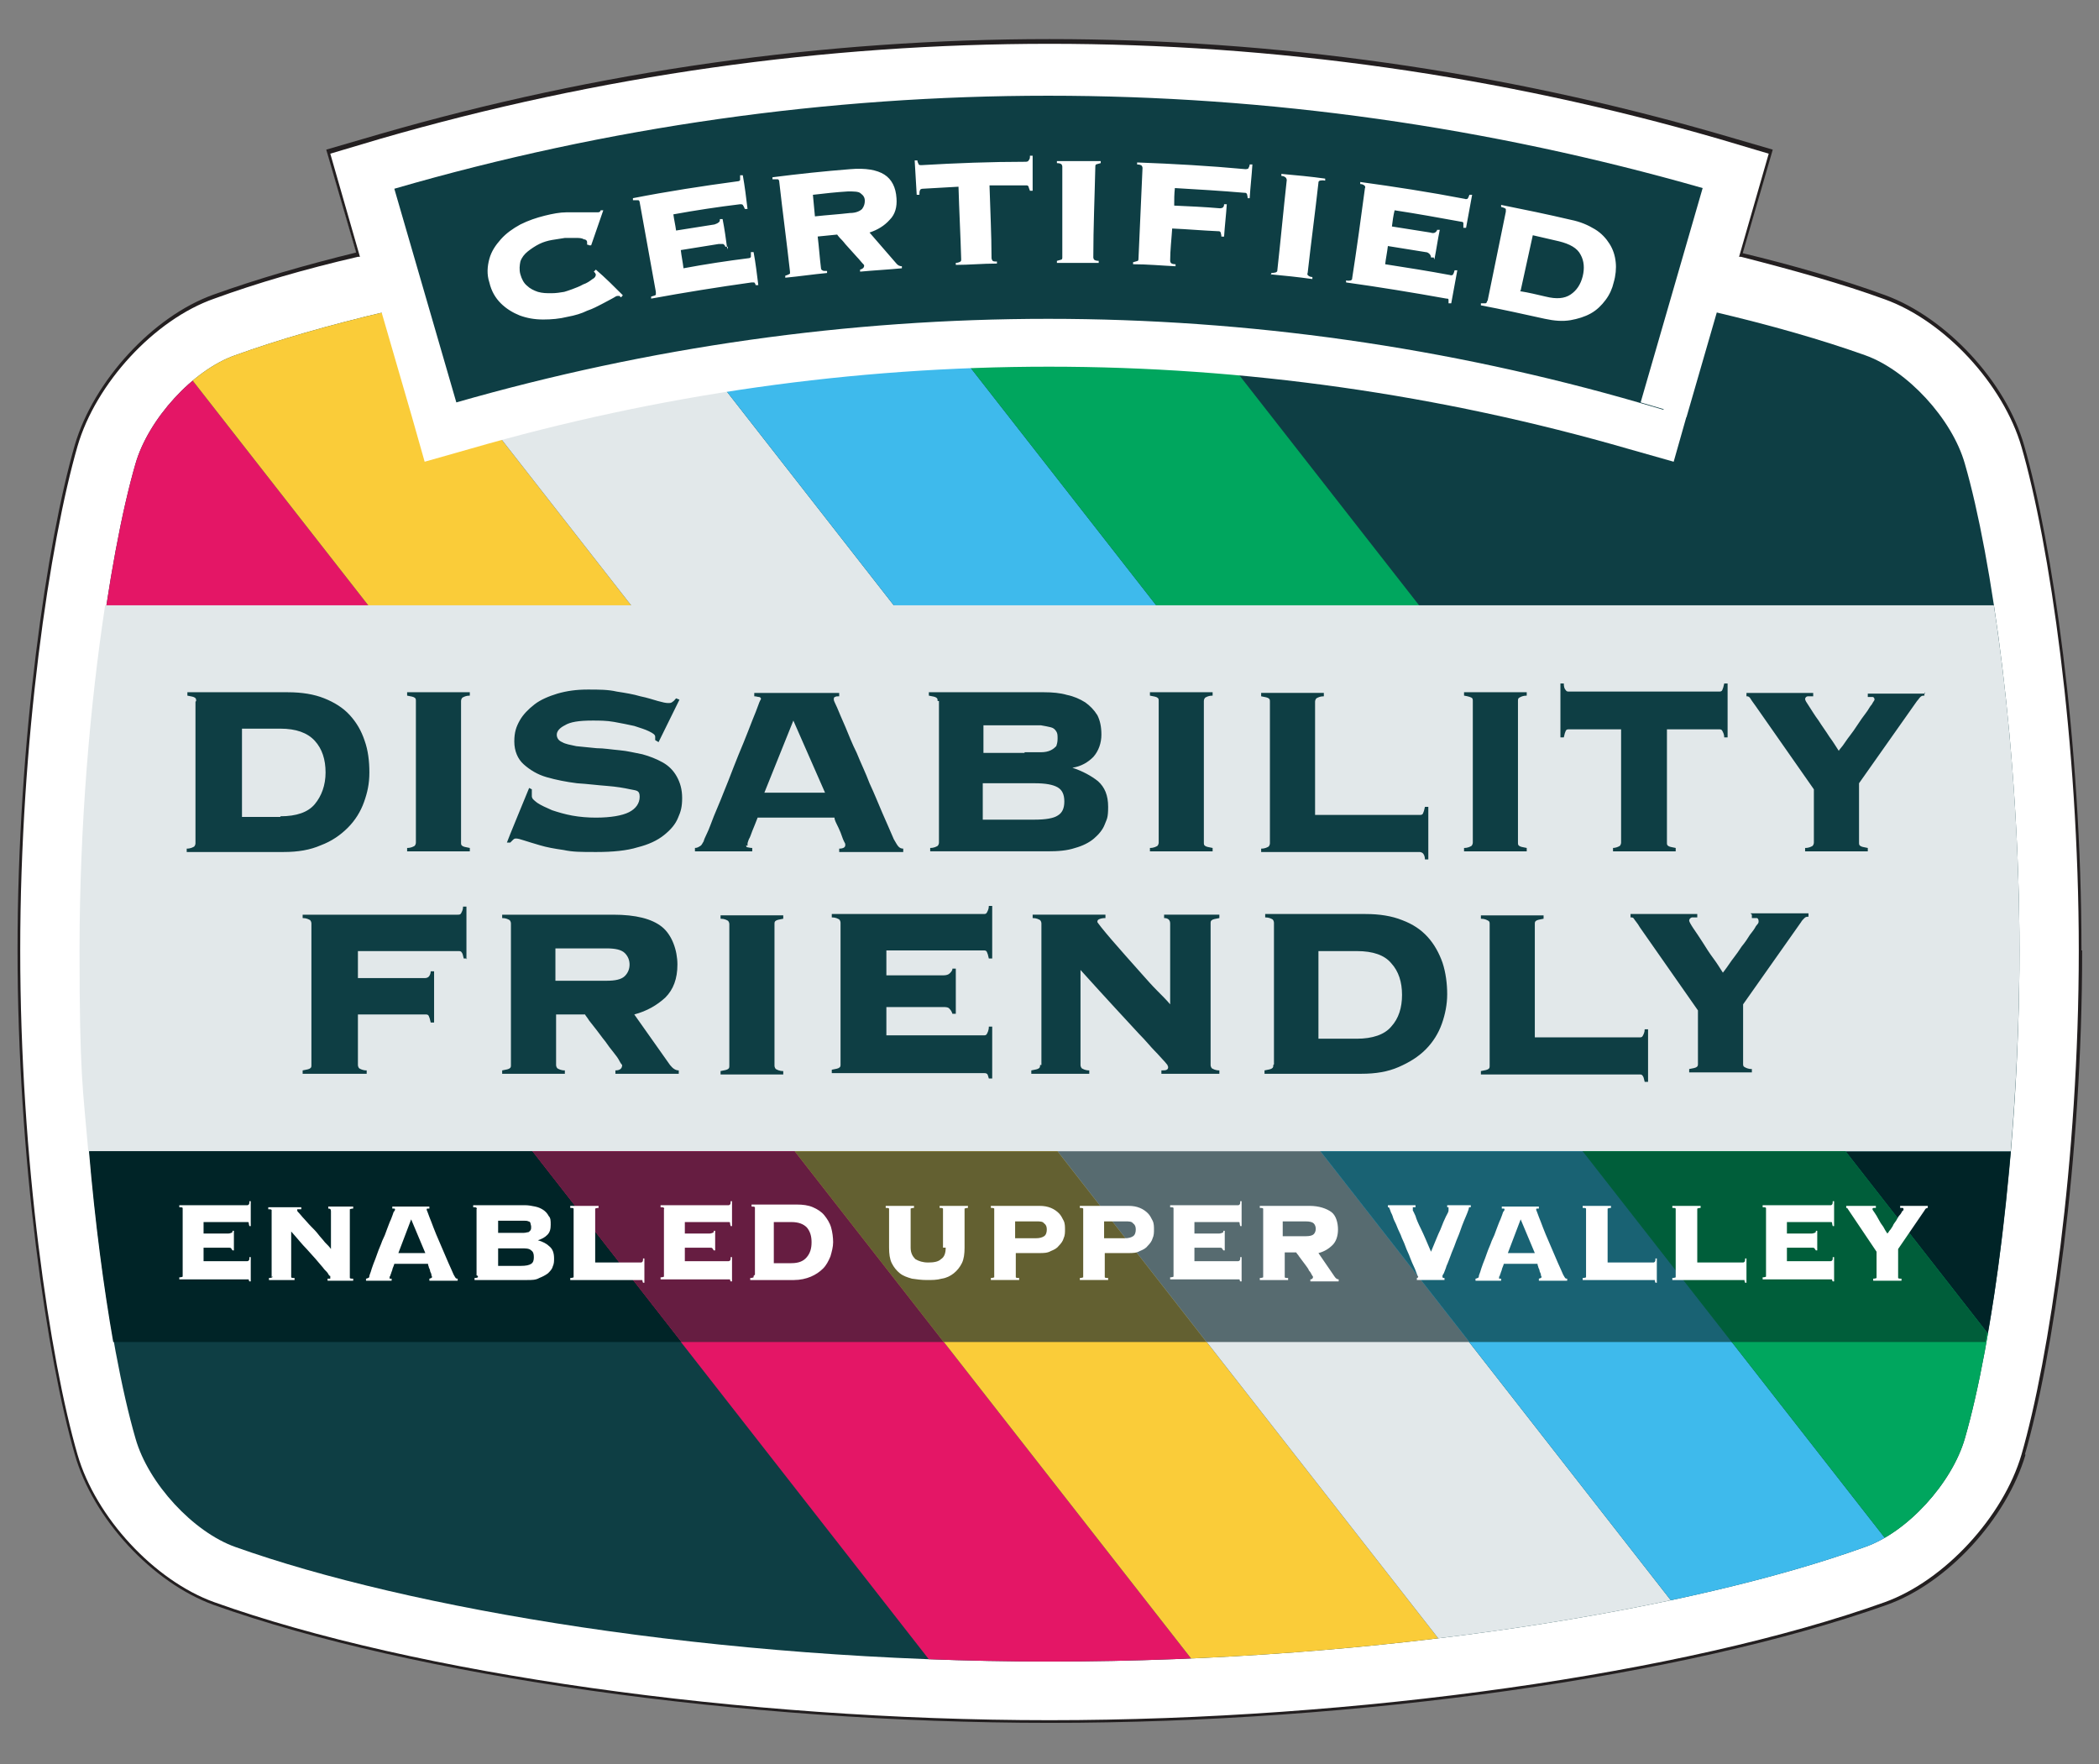 <svg xmlns="http://www.w3.org/2000/svg" xmlns:xlink="http://www.w3.org/1999/xlink" xmlns:i="http://ns.adobe.com/AdobeIllustrator/10.0/" id="Layer_1" data-name="Layer 1" viewBox="0 0 311.4 261.7"><rect x="0" y="0" width="311.4" height="261.7" fill="#808080" stroke="none"/><defs><style>      .cls-1 {        clip-path: url(#clippath);      }      .cls-2 {        fill: none;      }      .cls-2, .cls-3, .cls-4, .cls-5, .cls-6, .cls-7, .cls-8, .cls-9, .cls-10, .cls-11, .cls-12, .cls-13, .cls-14, .cls-15, .cls-16 {        stroke-width: 0px;      }      .cls-3 {        fill: #facc39;      }      .cls-4 {        fill: #3ebaec;      }      .cls-5 {        fill: #e2e8ea;      }      .cls-6 {        fill: #636031;      }      .cls-7 {        fill: #005e3a;      }      .cls-17 {        clip-path: url(#clippath-1);      }      .cls-8 {        fill: #e41666;      }      .cls-9 {        fill: #231f20;      }      .cls-10 {        fill: #661d41;      }      .cls-11 {        fill: #196273;      }      .cls-12 {        fill: #fff;      }      .cls-13 {        fill: #002427;      }      .cls-14 {        fill: #576b70;      }      .cls-15 {        fill: #0e3e44;      }      .cls-16 {        fill: #00a65e;      }    </style><clipPath id="clippath"><rect class="cls-2" x="-.3" y="4.9" width="312" height="252"></rect></clipPath><clipPath id="clippath-1"><path class="cls-2" d="M291.5,213.4c4-13.8,8.1-42.4,8.1-72.3s-4.1-58.5-8.1-72.3c-1.9-6.7-8.6-13.9-14.8-16.1-25.5-9.1-71.3-17-120.9-17s-95.4,7.8-120.9,17c-6.3,2.2-12.9,9.5-14.8,16.1-4,13.8-8.1,42.4-8.1,72.3s4.1,58.5,8.1,72.3c1.9,6.7,8.6,13.9,14.8,16.1,25.5,9.1,71.3,17,120.9,17s95.4-7.8,120.9-17c6.3-2.2,12.9-9.5,14.8-16.1"></path></clipPath></defs><g class="cls-1"><path class="cls-12" d="M308.6,141c0-31.2-4.4-60.7-8.5-74.8-2.7-9.4-11.5-18.9-20.4-22.1-6.3-2.3-13.5-4.4-21.4-6.2l4.4-15.3-7.7-2.2C190.1,1.6,121.3,1.6,56.3,20.4l-7.7,2.2,4.4,15.3c-7.8,1.9-15,4-21.4,6.2-8.9,3.2-17.7,12.7-20.4,22.1-4.1,14.2-8.5,43.6-8.5,74.8s4.4,60.7,8.5,74.8c2.7,9.4,11.5,18.9,20.4,22.1,29.7,10.6,78.3,17.5,124,17.5s94.3-6.9,124-17.5c8.9-3.2,17.7-12.7,20.4-22.1h0c4.1-14.2,8.5-43.6,8.5-74.8"></path></g><path class="cls-9" d="M308.6,141h.2c0-31.2-4.4-60.7-8.5-74.9-2.7-9.5-11.6-19-20.6-22.3-6.3-2.3-13.5-4.4-21.4-6.3v.2c0,0,.2,0,.2,0l4.5-15.5-7.9-2.3c-32.5-9.4-66-14.1-99.4-14.1s-66.9,4.7-99.4,14.1l-7.9,2.3,4.5,15.5h.2c0,0,0-.3,0-.3-7.8,1.9-15,4-21.4,6.3-9,3.2-17.8,12.8-20.6,22.3-4.1,14.2-8.5,43.7-8.5,74.9,0,31.2,4.4,60.7,8.5,74.9,2.7,9.5,11.5,19,20.6,22.3,29.7,10.6,78.4,17.5,124.1,17.5,45.7,0,94.3-6.9,124.1-17.5,9-3.2,17.8-12.8,20.6-22.3h0c0,0-.3,0-.3,0h.2c4.1-14.1,8.5-43.6,8.5-74.8h-.5c0,31.2-4.4,60.6-8.5,74.8h0c0,0,.2,0,.2,0h-.2c-2.7,9.2-11.4,18.7-20.3,21.9-29.6,10.6-78.3,17.5-123.9,17.5-45.6,0-94.3-6.9-123.9-17.5-8.9-3.2-17.6-12.6-20.3-21.9-4.1-14.1-8.5-43.6-8.5-74.8,0-31.2,4.4-60.6,8.5-74.8,2.7-9.3,11.4-18.8,20.3-21.9,6.3-2.3,13.5-4.4,21.3-6.2h.3c0,0-4.4-15.3-4.4-15.3l7.4-2.2c32.5-9.4,65.9-14.1,99.3-14.1s66.8,4.7,99.3,14.1l7.4,2.2-4.4,15.3h.3c7.8,2,15,4,21.3,6.3,8.9,3.2,17.6,12.6,20.3,21.9,4.1,14.1,8.5,43.6,8.5,74.8h.2Z"></path><path class="cls-15" d="M291.5,213.4c4-13.8,8.1-42.4,8.1-72.3s-4.1-58.5-8.1-72.3c-1.9-6.7-8.6-13.9-14.8-16.1-25.5-9.1-71.3-17-120.9-17s-95.4,7.8-120.9,17c-6.3,2.2-12.9,9.5-14.8,16.1-4,13.8-8.1,42.4-8.1,72.3s4.1,58.5,8.1,72.3c1.9,6.7,8.6,13.9,14.8,16.1,25.5,9.1,71.3,17,120.9,17s95.4-7.8,120.9-17c6.3-2.2,12.9-9.5,14.8-16.1"></path><g class="cls-17"><polyline class="cls-8" points="-54.3 .3 164 279.7 203 279.7 -15.3 .3 -54.3 .3"></polyline><polyline class="cls-3" points="-15.3 .3 203 279.7 242 279.7 23.7 .3 -15.3 .3"></polyline><polyline class="cls-5" points="23.7 .3 242 279.7 280.9 279.7 62.7 .3 23.7 .3"></polyline><polyline class="cls-4" points="62.7 .3 280.9 279.7 319.9 279.7 101.6 .3 62.7 .3"></polyline><polyline class="cls-16" points="101.6 .3 319.9 279.7 358.9 279.7 140.6 .3 101.6 .3"></polyline></g><path class="cls-15" d="M246.8,60.9l9.2-31.8,1-3.4-3.4-1c-64.1-18.5-131.9-18.5-196,0l-3.4,1,1,3.4,9.2,31.7,1,3.4,3.4-1c28.3-8.2,57.5-12.3,86.8-12.3s58.6,4.1,86.9,12.3l3.4,1,1-3.4h0Z"></path><path class="cls-12" d="M246.8,60.9l3.4,1,9.2-31.8,2-6.7-6.7-1.9c-32.4-9.3-65.7-14-99-14-33.3,0-66.6,4.7-99,14l-6.7,1.9,1.9,6.7,9.2,31.7,1.9,6.7,6.7-1.9c28-8.1,56.9-12.2,85.9-12.2s58,4.1,86,12.2l6.7,1.9,1.9-6.7-3.4-1-3.4-1-1,3.4,3.4,1,1-3.4-3.4-1c-28.6-8.3-58.2-12.5-87.9-12.5-29.7,0-59.2,4.2-87.8,12.4l-3.4,1,1,3.4,3.4-1-1-3.4-9.2-31.7-1-3.4-3.4,1,1,3.4,3.4-1c31.7-9.2,64.4-13.8,97-13.8,32.7,0,65.3,4.6,97.1,13.7h0l-9.2,31.8,3.4,1h0Z"></path><path class="cls-5" d="M298.3,170.8c.8-9.4,1.3-19.5,1.3-29.8,0-18.7-1.6-36.8-3.8-51.2H15.6c-2.2,14.4-3.8,32.5-3.8,51.2s.5,20.4,1.3,29.8h285.2Z"></path><path class="cls-13" d="M101.1,199.1H16.8c-1.4-8-2.7-17.7-3.6-28.3h65.8l22.1,28.3M294.9,197.8l-21-26.9h24.4c-.9,10-2,19.2-3.4,26.9"></path><polyline class="cls-10" points="140 199.1 101.1 199.1 79 170.8 117.9 170.8 140 199.1"></polyline><polyline class="cls-6" points="179 199.1 140 199.1 117.9 170.8 156.9 170.8 179 199.1"></polyline><polyline class="cls-14" points="218 199.1 179 199.1 156.9 170.8 195.9 170.8 218 199.1"></polyline><polyline class="cls-11" points="257 199.1 218 199.1 195.9 170.8 234.9 170.8 257 199.1"></polyline><path class="cls-7" d="M294.6,199.1h-37.7l-22.1-28.3h39l21,26.9c0,.5-.2.9-.2,1.4"></path><path class="cls-12" d="M220.6,44.7c0,.1,0,.2-.2.3-.1,0-.4,0-.7,0,0,.1,0,.2,0,.3,3.2.6,6.3,1.3,9.5,2,1.4.3,2.6.4,3.8.2,1.1-.2,2.1-.5,3-1,.9-.5,1.6-1.2,2.2-2,.6-.8,1-1.7,1.2-2.6.3-1,.4-2.1.3-3-.1-1-.4-1.9-.9-2.7-.5-.8-1.2-1.6-2.2-2.2-1-.6-2.1-1.1-3.6-1.4-3.4-.8-6.8-1.5-10.3-2.2,0,.1,0,.2,0,.3.4.1.6.2.7.3,0,.1,0,.2,0,.4-.9,4.4-1.8,8.8-2.7,13.2h0ZM225.6,43.1c.6-2.7,1.2-5.5,1.8-8.2,1.3.3,2.6.6,3.9.9,1.6.4,2.7,1,3.2,2,.5.9.6,2,.3,3.2-.3,1.2-.9,2.1-1.8,2.7-.9.6-2.1.7-3.7.3-1.3-.3-2.5-.6-3.8-.8h0ZM212.8,38.5c.3-1.5.5-3,.8-4.4-.1,0-.2,0-.4,0,0,.2-.2.3-.3.4-.2.1-.4.1-.7,0-1.9-.3-3.8-.6-5.7-.9.1-.8.2-1.6.4-2.4,3.3.5,6.6,1.1,9.9,1.7.2,0,.3.1.3.2,0,.1,0,.3,0,.7.1,0,.2,0,.4,0,.3-1.6.6-3.3.9-4.9-.1,0-.2,0-.4,0-.1.3-.2.5-.3.6-.1,0-.2.1-.4,0-5.2-1-10.4-1.8-15.5-2.5,0,.1,0,.2,0,.3.4,0,.6.2.7.3,0,.1.1.2,0,.3-.6,4.5-1.2,8.9-1.9,13.4,0,.1,0,.2-.2.3-.1,0-.3.1-.7,0,0,.1,0,.2,0,.3,5,.7,9.9,1.5,14.9,2.4.2,0,.3,0,.3.2,0,0,0,.2,0,.5.1,0,.2,0,.4,0,.3-1.6.6-3.2.9-4.9-.1,0-.2,0-.4,0-.1.4-.2.6-.3.7-.1,0-.2.1-.4,0-3.2-.6-6.4-1.1-9.6-1.6.1-.9.3-1.8.4-2.7,1.9.3,3.8.6,5.6.9.3,0,.5.2.6.3.1.1.2.3.2.5.1,0,.2,0,.4,0h0ZM188.5,40.7c2.1.2,4.1.4,6.2.7,0-.1,0-.2,0-.3-.4,0-.6-.2-.7-.3,0,0-.1-.2,0-.3.5-4.5,1.1-8.9,1.6-13.4,0-.1,0-.2.2-.3.1,0,.4-.1.8,0,0-.1,0-.2,0-.3-2.1-.3-4.3-.5-6.5-.7,0,.1,0,.2,0,.3.4,0,.6.2.7.3,0,0,.1.2.1.3-.5,4.5-.9,8.9-1.4,13.4,0,.1,0,.2-.2.3,0,0-.3.1-.7.1,0,.1,0,.2,0,.3h0ZM185.4,29.4c.1-1.7.3-3.3.4-5-.1,0-.3,0-.4,0,0,.3-.2.5-.2.6,0,0-.2.1-.4.1-5.4-.5-10.7-.8-16.1-1,0,.1,0,.2,0,.3.4,0,.6.1.7.2,0,0,.1.2.1.3-.2,4.5-.4,9-.6,13.5,0,.1,0,.2-.1.3,0,0-.3.1-.7.2,0,.1,0,.2,0,.3,2.1,0,4.2.2,6.3.3,0-.1,0-.2,0-.3-.4,0-.6-.1-.7-.2,0,0-.1-.2-.1-.3,0-1.6.2-3.2.3-4.8,2.3.1,4.5.3,6.8.4.2,0,.3,0,.4.2,0,.1.1.3.1.6.1,0,.2,0,.4,0,.1-1.6.3-3.2.4-4.8-.1,0-.2,0-.4,0,0,.3-.1.4-.2.5,0,0-.2.1-.4.1-2.3-.2-4.6-.3-6.8-.4,0-.9,0-1.7.1-2.6,3.4.2,6.8.4,10.3.7.2,0,.3,0,.4.2,0,.1.1.3.1.6.1,0,.2,0,.4,0h0ZM156.8,39c2.1,0,4.1,0,6.2,0,0-.1,0-.2,0-.3-.4,0-.6-.1-.7-.2,0,0-.1-.2-.1-.3,0-4.5.2-9,.3-13.5,0-.1,0-.2.1-.3,0,0,.3-.1.7-.2,0-.1,0-.2,0-.3-2.2,0-4.3,0-6.5,0,0,.1,0,.2,0,.3.4,0,.6.1.7.2,0,0,.1.2.1.3,0,4.5,0,9,0,13.5,0,.1,0,.2-.1.3,0,0-.3.1-.7.2,0,.1,0,.2,0,.3h0ZM141.7,39.3c2.1,0,4.1-.2,6.2-.2,0-.1,0-.2,0-.3-.4,0-.6,0-.7-.2,0,0-.1-.2-.1-.3,0-3.6-.2-7.2-.3-10.8,1.8,0,3.6,0,5.4,0,.2,0,.3,0,.4.2,0,.1.1.3.2.6.1,0,.2,0,.4,0,0-1.7,0-3.4,0-5.2-.1,0-.3,0-.4,0,0,.3,0,.5-.2.7,0,.1-.2.2-.4.2-5.2,0-10.4.2-15.5.5-.2,0-.3,0-.4-.1,0-.1-.2-.3-.2-.6-.1,0-.3,0-.4,0,.1,1.7.2,3.4.3,5.1.1,0,.2,0,.4,0,0-.3,0-.5.1-.7,0-.1.2-.2.4-.2,1.8-.1,3.6-.2,5.3-.3.1,3.6.3,7.2.4,10.8,0,.1,0,.2-.1.3,0,0-.3.2-.7.2,0,.1,0,.2,0,.3h0ZM121.2,35.1c1-.1,2-.2,3-.3,0,0,.2.3.4.5.2.2.5.5.8.9.3.3.6.7.9,1,.3.3.6.7.9,1,.3.3.5.6.7.8.2.2.3.3.3.4,0,.3-.2.5-.6.6,0,.1,0,.2,0,.3,2.1-.2,4.2-.3,6.2-.5,0-.1,0-.2,0-.3-.3,0-.6-.1-.9-.5-1.3-1.5-2.6-3-3.9-4.5,1.2-.4,2.2-1,3-1.9.8-.8,1.1-1.9,1-3.2-.1-1.6-.7-2.8-1.8-3.5-1.1-.7-2.8-1-5.1-.8-3.8.3-7.6.7-11.5,1.2,0,.1,0,.2,0,.3.4,0,.7,0,.8,0,.1,0,.2.2.2.3.5,4.5,1.1,8.9,1.6,13.4,0,.1,0,.2,0,.3,0,0-.3.2-.7.3,0,.1,0,.2,0,.3,2.1-.2,4.1-.5,6.2-.7,0-.1,0-.2,0-.3-.4,0-.6,0-.7-.1-.1,0-.2-.2-.2-.3-.2-1.6-.3-3.2-.5-4.8h0ZM120.9,32.1c-.1-1.1-.2-2.1-.3-3.2,1.7-.2,3.5-.4,5.2-.5.9,0,1.6,0,1.9.3.4.3.6.6.6,1.1,0,.4-.1.8-.4,1.2-.3.3-.9.6-1.8.6-1.7.2-3.4.3-5.2.5h0ZM107.9,37c-.2-1.5-.4-3-.7-4.5-.1,0-.2,0-.4,0,0,.2,0,.4-.2.5-.1.1-.3.2-.6.3-1.9.3-3.8.6-5.7.9-.1-.8-.3-1.6-.4-2.4,3.3-.6,6.6-1.1,9.9-1.5.2,0,.3,0,.4.1,0,0,.2.3.3.6.1,0,.2,0,.4,0-.2-1.7-.4-3.3-.7-5-.1,0-.3,0-.4,0,0,.3,0,.6,0,.7,0,.1-.2.2-.4.2-5.2.7-10.4,1.5-15.5,2.5,0,.1,0,.2,0,.3.4,0,.7,0,.8,0,.1,0,.2.2.2.3.8,4.4,1.6,8.8,2.4,13.3,0,.1,0,.2,0,.4,0,.1-.3.2-.7.3,0,.1,0,.2,0,.3,4.9-.9,9.9-1.7,14.9-2.4.2,0,.3,0,.4,0,0,0,.2.2.2.4.1,0,.2,0,.4,0-.2-1.6-.4-3.3-.7-4.9-.1,0-.2,0-.4,0,0,.4,0,.6,0,.7,0,.1-.2.2-.3.2-3.2.4-6.5.9-9.7,1.5-.1-.9-.3-1.8-.4-2.7,1.9-.3,3.8-.6,5.6-.9.3,0,.5,0,.7,0,.1.1.3.2.3.4.1,0,.2,0,.4,0h0ZM87.7,36.4c.6-1.7,1.2-3.5,1.8-5.2-.1,0-.2,0-.4,0,0,.2-.2.3-.4.3-.2,0-.4,0-.8,0-.4,0-.8,0-1.5,0-.7,0-1.4,0-2.4,0-.9,0-2,.2-3.2.5-1.2.3-2.4.7-3.6,1.3-1.1.6-2.1,1.3-2.9,2.2-.8.9-1.4,1.8-1.7,2.9-.3,1.1-.4,2.3,0,3.5.3,1.3.9,2.3,1.7,3.1.8.8,1.8,1.4,2.8,1.8,1.1.4,2.2.6,3.5.6,1.2,0,2.4-.1,3.6-.4,1.1-.2,2.1-.5,2.9-.9.9-.3,1.6-.7,2.2-1,.6-.3,1.1-.6,1.5-.8.4-.2.6-.4.8-.4,0,0,.2,0,.3,0l.2.2c.1,0,.2-.2.3-.3-1.3-1.3-2.6-2.6-4-3.8,0,0-.2.2-.3.3l.2.2c0,0,0,.1.1.2,0,.2-.1.5-.5.7-.4.3-.8.6-1.4.8-.5.3-1.1.5-1.6.7-.5.2-.9.3-1.2.4-.6.1-1.2.2-1.9.2-.7,0-1.3,0-2-.2-.6-.2-1.2-.5-1.6-.9-.5-.4-.8-1-1-1.7-.2-.7-.1-1.4,0-1.9.2-.6.6-1.1,1.1-1.5.5-.4,1.1-.8,1.7-1.1.6-.3,1.3-.5,1.9-.6.7-.1,1.3-.2,1.9-.3.6,0,1.2,0,1.6,0,.5,0,.9,0,1.2.2.3,0,.5.2.5.4,0,0,0,.2,0,.2v.2c.1,0,.2,0,.3.1h0Z"></path><path class="cls-15" d="M69.2,142.3v-7.8h-.5c0,.5-.2.8-.3,1-.1.2-.3.2-.5.2h-23v.5c.6,0,.9.2,1.1.3.1.1.2.3.2.5v21c0,.2,0,.4-.2.5-.1.1-.5.2-1.1.3v.5h9.5v-.5c-.6,0-.9-.2-1.1-.3-.1-.1-.2-.3-.2-.5v-7.5h10c.2,0,.4,0,.5.2.1.2.2.5.3,1h.5v-7.6h-.5c0,.4-.2.7-.3.8-.1.1-.3.2-.5.2h-10v-4h14.9c.2,0,.4,0,.5.2.1.1.2.4.3.9h.5ZM82.4,145.7v-5h7.6c1.3,0,2.2.2,2.7.7s.7,1.1.7,1.7-.2,1.2-.7,1.7c-.5.5-1.4.7-2.7.7h-7.6ZM82.4,150.5h4.4c0,.1.3.4.6.9.3.4.7.9,1.1,1.4.4.5.8,1.1,1.3,1.7.4.6.8,1.1,1.2,1.6s.7.9.9,1.3c.2.4.4.6.4.6,0,.5-.3.8-1,.8v.5h9.4v-.5c-.5,0-.9-.3-1.3-.8l-5.3-7.5c1.9-.5,3.4-1.4,4.6-2.5,1.2-1.2,1.8-2.8,1.8-4.9s-.8-4.4-2.3-5.6c-1.5-1.2-3.9-1.8-7.2-1.8h-16.5v.5c.6,0,.9.2,1.1.3.1.1.2.3.2.5v21c0,.2,0,.4-.2.5-.1.1-.5.2-1.1.3v.5h9.3v-.5c-.6,0-.9-.2-1.1-.3-.1-.1-.2-.3-.2-.5v-7.6h0ZM106.9,159.4h9.3v-.5c-.6,0-.9-.2-1.1-.3-.1-.1-.2-.3-.2-.5v-21c0-.2,0-.4.2-.5.1-.1.5-.2,1.1-.3v-.5h-9.3v.5c.6,0,.9.2,1.1.3.1.1.2.3.2.5v21c0,.2,0,.4-.2.5-.1.1-.5.2-1.1.3v.5h0ZM141.8,150.7v-7h-.5c0,.3-.2.5-.4.7-.2.2-.5.3-1,.3h-8.4v-3.7h14.4c.2,0,.4,0,.5.2.1.2.2.5.3,1h.5v-7.8h-.5c0,.5-.2.8-.3,1-.1.2-.3.2-.5.2h-22.5v.5c.6,0,.9.2,1.1.3.1.1.2.3.2.5v21c0,.2,0,.4-.2.5-.1.1-.5.2-1.1.3v.5h22.5c.2,0,.4,0,.5.1.1,0,.2.3.3.7h.5v-7.7h-.5c0,.6-.2.9-.3,1.1-.1.2-.3.2-.5.2h-14.4v-4.2h8.4c.4,0,.8,0,1,.3.2.2.3.4.4.7h.5ZM154.3,158c0,.2,0,.4-.2.5-.1.1-.5.2-1.1.3v.5h8.6v-.5c-.6,0-.9-.2-1.1-.3-.1-.1-.2-.3-.2-.5v-14.1c2,2.2,3.7,4.1,5.1,5.6,1.4,1.5,2.6,2.8,3.6,3.9,1,1,1.7,1.9,2.3,2.5.6.6,1,1.1,1.3,1.4.3.3.5.6.6.7,0,.1.1.2.1.3,0,.1,0,.3-.2.4s-.4.1-.8.1v.5h8.6v-.5c-.6,0-.9-.2-1.1-.3-.1-.1-.2-.3-.2-.5v-21c0-.2,0-.4.2-.5.1-.1.5-.2,1.1-.3v-.5h-8.2v.5c.6,0,.9.3.9.8v12c-.5-.6-1.2-1.3-1.9-2-.8-.8-1.5-1.6-2.3-2.5-.8-.9-1.6-1.8-2.4-2.7-.8-.9-1.5-1.7-2.1-2.4-.6-.7-1.1-1.3-1.5-1.8-.4-.5-.6-.8-.6-.8,0-.1,0-.3.2-.4.2-.1.5-.2,1-.2v-.5h-10.8v.5c.6,0,.9.2,1.1.3.1.1.2.3.2.5v21h0ZM195.6,154.1v-13h5.7c2.4,0,4.1.6,5.1,1.8,1.1,1.2,1.6,2.8,1.6,4.7s-.5,3.5-1.6,4.7c-1,1.2-2.8,1.8-5.1,1.8h-5.7ZM188.9,158c0,.2,0,.4-.2.5-.1.1-.5.2-1.1.3v.5h14.4c2.1,0,3.9-.3,5.5-1,1.6-.7,2.9-1.5,4-2.6,1.1-1.1,1.9-2.4,2.4-3.8.5-1.4.8-2.9.8-4.4s-.2-3.2-.7-4.7c-.5-1.4-1.2-2.7-2.2-3.8-1-1.1-2.2-1.9-3.8-2.5-1.5-.6-3.3-.9-5.4-.9h-14.9v.5c.6,0,.9.2,1.1.3.1.1.2.3.2.5v21h0ZM227.7,153.9v-16.8c0-.2,0-.4.2-.5.1-.1.5-.2,1.1-.3v-.5h-9.3v.5c.6,0,.9.2,1.1.3s.2.3.2.5v21c0,.2,0,.4-.2.5-.1.1-.5.2-1.1.3v.5h23.5c.2,0,.4,0,.5.2.1.1.2.4.3.9h.5v-7.8h-.5c0,.5-.2.8-.3,1-.1.2-.3.2-.5.2h-15.5ZM259.9,135.7v.5c.2,0,.4,0,.7,0,.2,0,.3.2.3.5s-.1.3-.4.7c-.2.4-.5.8-.9,1.3-.3.5-.7,1.1-1.2,1.7-.4.6-.8,1.2-1.2,1.7-.4.5-.7,1-1,1.4-.3.4-.5.7-.6.8-.4-.6-.8-1.3-1.4-2.1-.6-.8-1.1-1.6-1.6-2.4-.5-.8-1-1.5-1.4-2.1-.4-.6-.6-1-.6-1.1,0-.2.1-.4.4-.5.2,0,.5,0,.8,0v-.5h-9.9v.5c.2,0,.4,0,.5.2.1.2.5.6.9,1.3l8.6,12.3v7.9c0,.2,0,.4-.2.5-.1.1-.5.2-1.1.3v.5h9.3v-.5c-.6,0-.9-.2-1.1-.3s-.2-.3-.2-.5v-8.8l8.6-12.2c.1-.2.3-.4.5-.6.2-.2.4-.2.6-.2v-.5h-8.6ZM41.6,121.1c2.4,0,4.1-.6,5.1-1.8,1-1.2,1.6-2.8,1.6-4.7s-.5-3.5-1.6-4.7c-1.1-1.2-2.8-1.8-5.1-1.8h-5.7v13.1h5.7ZM29.1,104c0-.2,0-.4-.2-.5-.1-.1-.5-.2-1.1-.3v-.5h14.9c2.1,0,3.9.3,5.4.9,1.5.6,2.8,1.4,3.8,2.5,1,1.1,1.7,2.3,2.2,3.8.5,1.4.7,3,.7,4.7s-.3,3-.8,4.4c-.5,1.4-1.3,2.7-2.4,3.8-1.1,1.1-2.4,2-4,2.6-1.6.7-3.4,1-5.5,1h-14.4v-.5c.6,0,.9-.2,1.1-.3.1-.1.2-.3.2-.5v-21h0ZM60.4,125.8c.6,0,.9-.2,1.1-.3.1-.1.2-.3.2-.5v-21c0-.2,0-.4-.2-.5-.1-.1-.5-.2-1.1-.3v-.5h9.3v.5c-.6,0-.9.2-1.1.3-.1.1-.2.3-.2.5v21c0,.2,0,.4.2.5.1.1.5.2,1.1.3v.5h-9.3v-.5h0ZM78.9,117.2c0,.2,0,.5,0,.9s.3.6.8,1c.6.4,1.3.7,2.2,1.1.9.3,1.9.6,3,.8,1.1.2,2.3.3,3.5.3,2.2,0,3.9-.3,4.9-.8,1-.5,1.6-1.3,1.6-2.3s-.5-.9-1.4-1.1c-.9-.2-2.1-.4-3.4-.5-1.4-.1-2.9-.3-4.5-.4-1.6-.2-3.1-.5-4.5-.9-1.4-.4-2.5-1.1-3.4-1.9-.9-.8-1.4-2-1.4-3.4s.3-2.2.8-3.1c.5-.9,1.3-1.7,2.2-2.4.9-.7,2.1-1.2,3.4-1.6,1.4-.4,2.8-.6,4.5-.6s3,0,4.3.3c1.3.2,2.5.4,3.5.7,1,.2,1.9.5,2.6.7.7.2,1.2.3,1.5.3s.5,0,.7-.2c.2-.1.3-.3.5-.5l.5.2-3.1,6.3-.5-.3v-.5c0-.3-.3-.5-.9-.8-.6-.3-1.3-.5-2.2-.8-.9-.2-1.9-.4-3-.6-1.1-.2-2.2-.2-3.2-.2-2,0-3.3.2-4.1.7-.8.4-1.2.9-1.2,1.4s.3.9.8,1.1c.5.3,1.2.4,2.1.6.9.1,1.9.2,3,.3,1.1,0,2.2.2,3.4.3,1.2.1,2.3.4,3.4.6,1.1.3,2.1.7,3,1.2.9.5,1.6,1.2,2.1,2.1.5.9.8,1.9.8,3.2s-.2,2-.6,2.9c-.4,1-1.1,1.8-2.1,2.6-1,.8-2.3,1.4-3.9,1.8-1.6.5-3.7.7-6.1.7s-3.5,0-4.9-.3c-1.4-.2-2.5-.4-3.5-.7-1-.3-1.7-.5-2.3-.7-.6-.2-1-.3-1.2-.3s-.3,0-.5.2-.3.3-.4.4h-.5c0-.1,3.3-8.1,3.3-8.1l.4.2h0ZM110.7,125.4c0,.1,0,.3.2.3.1,0,.3.1.7.1v.5h-8.5v-.5c.4,0,.6-.2.8-.3.2-.1.3-.4.5-.7,0-.1.2-.6.5-1.2s.6-1.5,1-2.5c.4-1,.9-2.1,1.4-3.4.5-1.2,1-2.5,1.5-3.8.5-1.3,1-2.5,1.5-3.7.5-1.2.9-2.3,1.3-3.3.4-1,.7-1.7.9-2.3.2-.6.4-.9.4-.9,0-.1-.1-.3-.3-.3-.2,0-.4-.1-.7-.1v-.5h12.6v.5c-.3,0-.5,0-.6.1-.2,0-.2.2-.2.4s.2.5.5,1.2c.3.7.7,1.7,1.2,2.8.5,1.2,1,2.5,1.7,3.9.6,1.5,1.3,2.9,1.9,4.5.7,1.5,1.3,3,1.9,4.4.6,1.4,1.2,2.7,1.7,3.9.3.5.5.9.7,1.1.2.2.4.3.7.3v.5h-9.5v-.5c.6,0,.9-.2.9-.5s0-.2-.2-.6c-.2-.4-.3-.8-.5-1.3-.2-.5-.4-.9-.6-1.3-.2-.4-.3-.7-.3-.9h-11.4c-.3.8-.6,1.5-.8,2-.2.5-.3.9-.5,1.2-.1.3-.2.5-.2.7,0,.1,0,.2,0,.3h0ZM122.4,117.6l-4.7-10.7-4.3,10.7h9ZM153.5,121.6c1.6,0,2.8-.2,3.4-.6.7-.4,1-1.1,1-2.1s-.3-1.7-1-2.1c-.7-.4-1.8-.6-3.4-.6h-7.7v5.4h7.7ZM152,111.6c1,0,1.8,0,2.4,0,.6,0,1.1-.1,1.5-.3.4-.2.6-.4.8-.6.1-.3.2-.6.2-1.1s0-.8-.2-1.1c-.2-.3-.4-.5-.8-.6-.4-.1-.9-.2-1.5-.3-.6,0-1.4,0-2.4,0h-6.1v4.1h6.1ZM139.1,104c0-.2,0-.4-.2-.5-.1-.1-.5-.2-1.1-.3v-.5h17.1c1.2,0,2.4.1,3.4.4,1,.2,1.9.6,2.7,1.1.7.5,1.3,1.1,1.8,1.9.4.8.6,1.7.6,2.9s-.4,2.4-1.2,3.3c-.8.8-1.8,1.4-3.1,1.6h0c1.5.5,2.8,1.2,3.8,2,1,.9,1.5,2.1,1.5,3.8s-.2,1.8-.5,2.6-.9,1.5-1.6,2.1c-.7.6-1.7,1.1-2.8,1.4-1.2.4-2.5.5-4.1.5h-17.4v-.5c.6,0,.9-.2,1.1-.3.1-.1.2-.3.2-.5v-21h0ZM170.6,125.8c.6,0,.9-.2,1.1-.3.1-.1.2-.3.2-.5v-21c0-.2,0-.4-.2-.5-.1-.1-.5-.2-1.1-.3v-.5h9.3v.5c-.6,0-.9.2-1.1.3-.1.1-.2.3-.2.5v21c0,.2,0,.4.2.5.1.1.5.2,1.1.3v.5h-9.3v-.5h0ZM210.6,120.9c.2,0,.4,0,.5-.2.1-.2.2-.5.3-1h.5v7.8h-.5c0-.5-.2-.8-.3-.9-.1-.1-.3-.2-.5-.2h-23.5v-.5c.6,0,.9-.2,1.1-.3.1-.1.2-.3.2-.5v-21c0-.2,0-.4-.2-.5-.1-.1-.5-.2-1.1-.3v-.5h9.3v.5c-.6,0-.9.2-1.1.3-.1.1-.2.3-.2.5v16.8h15.5ZM217.2,125.8c.6,0,.9-.2,1.1-.3.1-.1.2-.3.2-.5v-21c0-.2,0-.4-.2-.5s-.5-.2-1.1-.3v-.5h9.3v.5c-.6,0-.9.2-1.1.3s-.2.3-.2.5v21c0,.2,0,.4.2.5.1.1.5.2,1.1.3v.5h-9.3v-.5h0ZM239.2,125.8c.6,0,.9-.2,1.1-.3.1-.1.2-.3.2-.5v-16.8h-7.7c-.2,0-.4,0-.5.2-.1.2-.2.5-.3,1h-.5v-8h.5c0,.5.1.8.3,1,.1.2.3.2.5.2h22.2c.2,0,.4,0,.5-.2.1-.2.2-.5.3-1h.5v8h-.5c0-.5-.2-.8-.3-1-.1-.2-.3-.2-.5-.2h-7.7v16.8c0,.2,0,.4.2.5.1.1.5.2,1.1.3v.5h-9.3v-.5h0ZM285.5,102.7v.5c-.2,0-.4,0-.6.2-.2.2-.3.4-.5.6l-8.6,12.2v8.8c0,.2,0,.4.2.5.1.1.5.2,1.1.3v.5h-9.3v-.5c.6,0,.9-.2,1.1-.3.1-.1.2-.3.2-.5v-7.9l-8.6-12.3c-.5-.7-.8-1.1-.9-1.3-.2-.2-.3-.2-.5-.2v-.5h9.9v.5c-.3,0-.5,0-.8,0-.2,0-.4.2-.4.4s.2.5.6,1.1c.4.6.8,1.3,1.4,2.1.5.8,1.1,1.6,1.6,2.4.6.8,1,1.5,1.4,2.1,0-.1.3-.4.6-.8.3-.4.6-.9,1-1.4s.8-1.1,1.2-1.7c.4-.6.8-1.2,1.2-1.7s.6-1,.9-1.3c.2-.4.4-.6.4-.7,0-.2-.1-.4-.3-.4-.2,0-.4,0-.7,0v-.5h8.5Z"></path><path class="cls-12" d="M34.7,185.9v-3.3h-.2c0,.1,0,.3-.2.3,0,0-.2.1-.4.1h-3.7v-1.7h6.5c.1,0,.2,0,.2.1,0,0,0,.2.1.5h.2v-3.7h-.2c0,.2,0,.4-.1.5,0,0-.1.1-.2.1h-10.1v.3c.3,0,.4,0,.5.1,0,0,0,.1,0,.2v9.8c0,0,0,.2,0,.2,0,0-.2.1-.5.1v.3h10.1c.1,0,.2,0,.2,0,0,0,0,.2.1.3h.2v-3.6h-.2c0,.3,0,.4-.1.5,0,0-.1.1-.2.1h-6.5v-2h3.7c.2,0,.3,0,.4.1,0,0,.1.2.2.3h.2ZM40.4,189.3c0,0,0,.2,0,.2,0,0-.2.1-.5.1v.3h3.8v-.3c-.3,0-.4,0-.5-.1,0,0,0-.1,0-.2v-6.6c.9,1,1.6,1.9,2.3,2.6.6.7,1.2,1.3,1.6,1.8.4.5.8.9,1,1.2.3.3.5.5.6.7.1.2.2.3.3.3v.2c0,0,0,.2,0,.2,0,0-.2,0-.4,0v.3h3.8v-.3c-.3,0-.4,0-.5-.1,0,0,0-.1,0-.2v-9.8c0,0,0-.2,0-.2s.2-.1.5-.1v-.3h-3.7v.3c.3,0,.4.1.4.4v5.6c-.2-.3-.5-.6-.9-1-.3-.4-.7-.8-1-1.2s-.7-.8-1.1-1.2c-.4-.4-.7-.8-1-1.1-.3-.3-.5-.6-.7-.8-.2-.2-.3-.3-.3-.4v-.2c.2,0,.3,0,.6,0v-.3h-4.9v.3c.3,0,.4,0,.5.1,0,0,0,.1,0,.2v9.8h0ZM57.9,189.3c0,0,0-.2.1-.3,0-.1.1-.3.2-.6,0-.2.2-.5.3-.9h5c0,0,0,.2.1.4,0,.2.2.4.2.6,0,.2.2.4.2.6,0,.2.1.3.1.3,0,.2-.1.2-.4.3v.3h4.2v-.3c-.1,0-.2,0-.3-.1,0,0-.2-.3-.3-.5-.2-.5-.5-1.1-.8-1.8-.3-.7-.6-1.4-.9-2.1-.3-.7-.6-1.4-.9-2.1-.3-.7-.5-1.3-.7-1.8-.2-.5-.4-1-.5-1.3-.1-.3-.2-.5-.2-.5,0-.1,0-.2.1-.2,0,0,.2,0,.3,0v-.3h-5.5v.3c0,0,.2,0,.3,0,0,0,.1,0,.1.1s0,.2-.2.4c-.1.3-.2.6-.4,1.1-.2.4-.4,1-.6,1.5-.2.6-.4,1.1-.7,1.7-.2.6-.5,1.2-.7,1.8-.2.6-.4,1.1-.6,1.6-.2.5-.3.9-.4,1.2-.1.3-.2.5-.2.6,0,.2-.1.3-.2.3,0,0-.2.1-.3.1v.3h3.8v-.3c-.2,0-.3,0-.3,0v-.2c0,0,0-.1,0-.1h0ZM59.1,185.9l1.9-5,2.1,5h-3.9ZM73.9,187.7v-2.5h3.4c.7,0,1.2,0,1.5.3.3.2.4.5.4,1s-.1.8-.4,1c-.3.2-.8.3-1.5.3h-3.4ZM73.9,183v-1.9h2.7c.4,0,.8,0,1.1,0,.3,0,.5,0,.7.1.2,0,.3.2.3.3,0,.1.1.3.1.5s0,.4-.1.5c0,.1-.2.2-.3.3-.2,0-.4.1-.7.1-.3,0-.6,0-1.1,0h-2.7ZM70.9,189.3c0,0,0,.2,0,.2,0,0-.2.1-.5.1v.3h7.8c.7,0,1.3,0,1.8-.3.5-.2.9-.4,1.3-.7.3-.3.6-.6.7-1,.2-.4.2-.8.2-1.2,0-.8-.2-1.4-.7-1.8-.4-.4-1-.7-1.7-.9h0c.6-.2,1-.4,1.4-.8.4-.4.5-.9.5-1.5s0-1-.3-1.3c-.2-.4-.5-.7-.8-.9-.3-.2-.7-.4-1.2-.5-.5-.1-1-.2-1.5-.2h-7.7v.3c.3,0,.4,0,.5.1s0,.1,0,.2v9.8h0ZM88.3,187.4v-7.9c0,0,0-.2,0-.2,0,0,.2-.1.5-.1v-.3h-4.2v.3c.3,0,.4,0,.5.1,0,0,0,.1,0,.2v9.8c0,0,0,.2,0,.2,0,0-.2.1-.5.1v.3h10.5c.1,0,.2,0,.2,0,0,0,0,.2.1.4h.2v-3.6h-.2c0,.2,0,.4-.1.5,0,0-.1.1-.2.1h-6.9ZM106.1,185.9v-3.3h-.2c0,.1,0,.3-.2.3,0,0-.2.1-.4.1h-3.7v-1.7h6.5c.1,0,.2,0,.2.1,0,0,0,.2.1.5h.2v-3.7h-.2c0,.2,0,.4-.1.5,0,0-.1.1-.2.1h-10.1v.3c.3,0,.4,0,.5.1s0,.1,0,.2v9.8c0,0,0,.2,0,.2,0,0-.2.1-.5.1v.3h10.1c.1,0,.2,0,.2,0,0,0,0,.2.1.3h.2v-3.6h-.2c0,.3,0,.4-.1.5,0,0-.1.1-.2.1h-6.5v-2h3.7c.2,0,.3,0,.4.1,0,0,.1.2.2.3h.2ZM114.8,187.4v-6.1h2.6c1.1,0,1.8.3,2.3.8.5.6.7,1.3.7,2.2s-.2,1.6-.7,2.2c-.5.6-1.2.9-2.3.9h-2.6ZM111.8,189.3c0,0,0,.2,0,.2,0,0-.2.1-.5.1v.3h6.5c.9,0,1.8-.2,2.5-.5.7-.3,1.3-.7,1.8-1.2.5-.5.8-1.1,1.1-1.8.2-.7.4-1.4.4-2.1s-.1-1.5-.3-2.2c-.2-.7-.6-1.3-1-1.8-.4-.5-1-.9-1.7-1.2-.7-.3-1.5-.4-2.4-.4h-6.7v.3c.3,0,.4,0,.5.1,0,0,0,.1,0,.2v9.8h0ZM140.3,185.1c0,.8-.2,1.4-.7,1.7-.4.4-1.1.5-1.9.5s-1.4-.2-1.9-.5c-.4-.4-.7-.9-.7-1.7v-5.6c0,0,0-.2,0-.2,0,0,.2-.1.5-.1v-.3h-4.2v.3c.3,0,.4,0,.5.1,0,0,0,.1,0,.2v5.6c0,.9.1,1.7.4,2.3.3.6.7,1.1,1.2,1.5.5.4,1.1.6,1.8.8.7.1,1.4.2,2.2.2s1.5,0,2.2-.2c.7-.1,1.3-.4,1.8-.8.5-.4.9-.9,1.2-1.5.3-.6.4-1.4.4-2.3v-5.6c0,0,0-.2,0-.2,0,0,.2-.1.5-.1v-.3h-4.2v.3c.3,0,.4,0,.5.1,0,0,0,.1,0,.2v5.6h0ZM150.6,183.6v-2.4h3.1c.6,0,1,0,1.2.3.3.2.4.5.4.9s-.1.8-.4,1c-.3.2-.7.3-1.2.3h-3.1ZM150.6,185.9h3.6c.6,0,1.2,0,1.7-.3.5-.2.9-.4,1.2-.8.3-.3.6-.7.7-1.1.2-.4.2-.9.2-1.3s0-.9-.2-1.3c-.2-.4-.4-.8-.7-1.1-.3-.3-.7-.6-1.2-.8-.5-.2-1-.3-1.7-.3h-7.2v.3c.3,0,.4,0,.5.1,0,0,0,.1,0,.2v9.8c0,0,0,.2,0,.2,0,0-.2.1-.5.1v.3h4.2v-.3c-.3,0-.4,0-.5-.1,0,0,0-.1,0-.2v-3.4h0ZM163.8,183.6v-2.4h3.1c.6,0,1,0,1.2.3.3.2.4.5.4.9s-.1.8-.4,1c-.3.2-.7.3-1.2.3h-3.1ZM163.8,185.9h3.6c.6,0,1.2,0,1.7-.3.5-.2.9-.4,1.2-.8.3-.3.6-.7.7-1.1.2-.4.2-.9.2-1.3s0-.9-.2-1.3c-.2-.4-.4-.8-.7-1.1-.3-.3-.7-.6-1.2-.8-.5-.2-1-.3-1.7-.3h-7.2v.3c.3,0,.4,0,.5.1,0,0,0,.1,0,.2v9.8c0,0,0,.2,0,.2,0,0-.2.1-.5.1v.3h4.2v-.3c-.3,0-.4,0-.5-.1,0,0,0-.1,0-.2v-3.4h0ZM181.7,185.9v-3.3h-.2c0,.1,0,.3-.2.3,0,0-.2.1-.4.1h-3.7v-1.7h6.5c.1,0,.2,0,.2.1,0,0,0,.2.1.5h.2v-3.7h-.2c0,.2,0,.4-.1.5,0,0-.1.1-.2.1h-10.1v.3c.3,0,.4,0,.5.1,0,0,0,.1,0,.2v9.8c0,0,0,.2,0,.2,0,0-.2.1-.5.1v.3h10.1c.1,0,.2,0,.2,0,0,0,0,.2.1.3h.2v-3.6h-.2c0,.3,0,.4-.1.5,0,0-.1.1-.2.1h-6.5v-2h3.7c.2,0,.3,0,.4.1,0,0,.1.2.2.3h.2ZM190.3,183.5v-2.3h3.4c.6,0,1,.1,1.2.3.2.2.3.5.3.8s-.1.6-.3.8c-.2.2-.6.3-1.2.3h-3.4ZM190.3,185.8h2c0,0,.1.2.3.4.1.2.3.4.5.7.2.3.4.5.6.8.2.3.4.5.5.8.2.2.3.4.4.6.1.2.2.3.2.3,0,.2-.1.4-.4.4v.3h4.2v-.3c-.2,0-.4-.1-.6-.4l-2.4-3.5c.8-.2,1.5-.6,2.1-1.2.5-.5.8-1.3.8-2.3s-.3-2.1-1-2.6-1.8-.9-3.2-.9h-7.4v.3c.3,0,.4,0,.5.1,0,0,0,.1,0,.2v9.8c0,0,0,.2,0,.2,0,0-.2.1-.5.1v.3h4.2v-.3c-.3,0-.4,0-.5-.1,0,0,0-.1,0-.2v-3.5h0ZM210.1,189.9h4.2v-.3c-.2,0-.3,0-.3-.2s0-.2.2-.5c.1-.3.3-.7.4-1.1.2-.4.4-1,.6-1.5.2-.6.5-1.2.7-1.8.2-.6.5-1.2.7-1.8.2-.6.4-1.1.6-1.6.2-.5.4-.9.5-1.2.1-.3.2-.5.2-.6,0,0,0-.2.1-.2h.2v-.3h-3.5v.3c.1,0,.2,0,.2,0v.2c0,0,0,.2,0,.3,0,.2-.2.5-.4.9-.2.4-.5,1.1-.8,1.9-.4.8-.8,1.9-1.4,3.3-.6-1.4-1.1-2.6-1.5-3.4-.4-.8-.7-1.5-.8-1.9-.2-.4-.3-.7-.4-.8,0-.1,0-.2,0-.3v-.2c.1,0,.2,0,.4,0v-.3h-4.1v.3c.1,0,.2,0,.2.1,0,0,.1.2.2.5,0,.1.2.4.3.7.1.4.3.8.5,1.2.2.5.4,1,.7,1.6.2.6.5,1.1.7,1.7s.5,1.1.7,1.7c.2.5.4,1,.6,1.4s.3.8.4,1c.1.3.2.4.2.4h0c0,.1-.1.2-.2.2v.3h0ZM222.5,189.3c0,0,0-.2.1-.3,0-.1.1-.3.2-.6,0-.2.2-.5.3-.9h5c0,0,0,.2.1.4,0,.2.2.4.2.6,0,.2.2.4.2.6s.1.3.1.3c0,.2-.1.2-.4.3v.3h4.2v-.3c-.1,0-.2,0-.3-.1,0,0-.2-.3-.3-.5-.2-.5-.5-1.1-.8-1.8-.3-.7-.6-1.4-.9-2.1-.3-.7-.6-1.4-.9-2.1-.3-.7-.5-1.3-.7-1.8-.2-.5-.4-1-.5-1.3-.1-.3-.2-.5-.2-.5,0-.1,0-.2.1-.2,0,0,.2,0,.3,0v-.3h-5.5v.3c0,0,.2,0,.3,0,0,0,.1,0,.1.1s0,.2-.2.4c-.1.3-.2.6-.4,1.1-.2.4-.4,1-.6,1.5-.2.6-.4,1.1-.7,1.7-.2.6-.5,1.2-.7,1.8-.2.6-.4,1.1-.6,1.6-.2.5-.3.9-.4,1.2-.1.3-.2.5-.2.6,0,.2-.1.3-.2.3,0,0-.2.1-.3.1v.3h3.8v-.3c-.2,0-.3,0-.3,0v-.2c0,0,0-.1,0-.1h0ZM223.7,185.9l1.9-5,2.1,5h-3.9ZM238.5,187.4v-7.9c0,0,0-.2,0-.2,0,0,.2-.1.5-.1v-.3h-4.2v.3c.3,0,.4,0,.5.1,0,0,0,.1,0,.2v9.8c0,0,0,.2,0,.2,0,0-.2.1-.5.1v.3h10.5c.1,0,.2,0,.2,0,0,0,0,.2.1.4h.2v-3.6h-.2c0,.2,0,.4-.1.5,0,0-.1.1-.2.1h-6.9ZM251.8,187.4v-7.9c0,0,0-.2,0-.2,0,0,.2-.1.5-.1v-.3h-4.2v.3c.3,0,.4,0,.5.1,0,0,0,.1,0,.2v9.8c0,0,0,.2,0,.2,0,0-.2.1-.5.1v.3h10.5c.1,0,.2,0,.2,0,0,0,0,.2.1.4h.2v-3.6h-.2c0,.2,0,.4-.1.5,0,0-.1.1-.2.1h-6.9ZM269.6,185.9v-3.3h-.2c0,.1,0,.3-.2.3,0,0-.2.1-.4.1h-3.7v-1.7h6.5c.1,0,.2,0,.2.1,0,0,0,.2.1.5h.2v-3.7h-.2c0,.2,0,.4-.1.5,0,0-.1.1-.2.1h-10.1v.3c.3,0,.4,0,.5.1,0,0,0,.1,0,.2v9.8c0,0,0,.2,0,.2,0,0-.2.1-.5.1v.3h10.1c.1,0,.2,0,.2,0,0,0,0,.2.1.3h.2v-3.6h-.2c0,.3,0,.4-.1.5,0,0-.1.1-.2.1h-6.5v-2h3.7c.2,0,.3,0,.4.1,0,0,.1.2.2.3h.2ZM281.9,178.9v.3c0,0,.2,0,.3,0,.1,0,.2,0,.2.2s0,.1-.2.3c-.1.2-.2.4-.4.6-.2.2-.3.5-.5.8-.2.3-.4.5-.5.8-.2.3-.3.5-.5.7-.1.2-.2.3-.3.4-.2-.3-.4-.6-.6-1-.3-.4-.5-.7-.7-1.1-.2-.4-.4-.7-.6-1-.2-.3-.3-.4-.3-.5,0-.1,0-.2.2-.2.1,0,.2,0,.3,0v-.3h-4.4v.3c0,0,.2,0,.2.1,0,0,.2.3.4.6l3.9,5.8v3.7c0,0,0,.2,0,.2,0,0-.2.1-.5.1v.3h4.2v-.3c-.3,0-.4,0-.5-.1,0,0,0-.1,0-.2v-4.1l3.9-5.7c0,0,.1-.2.2-.3,0,0,.2-.1.3-.1v-.3h-3.8Z"></path></svg>